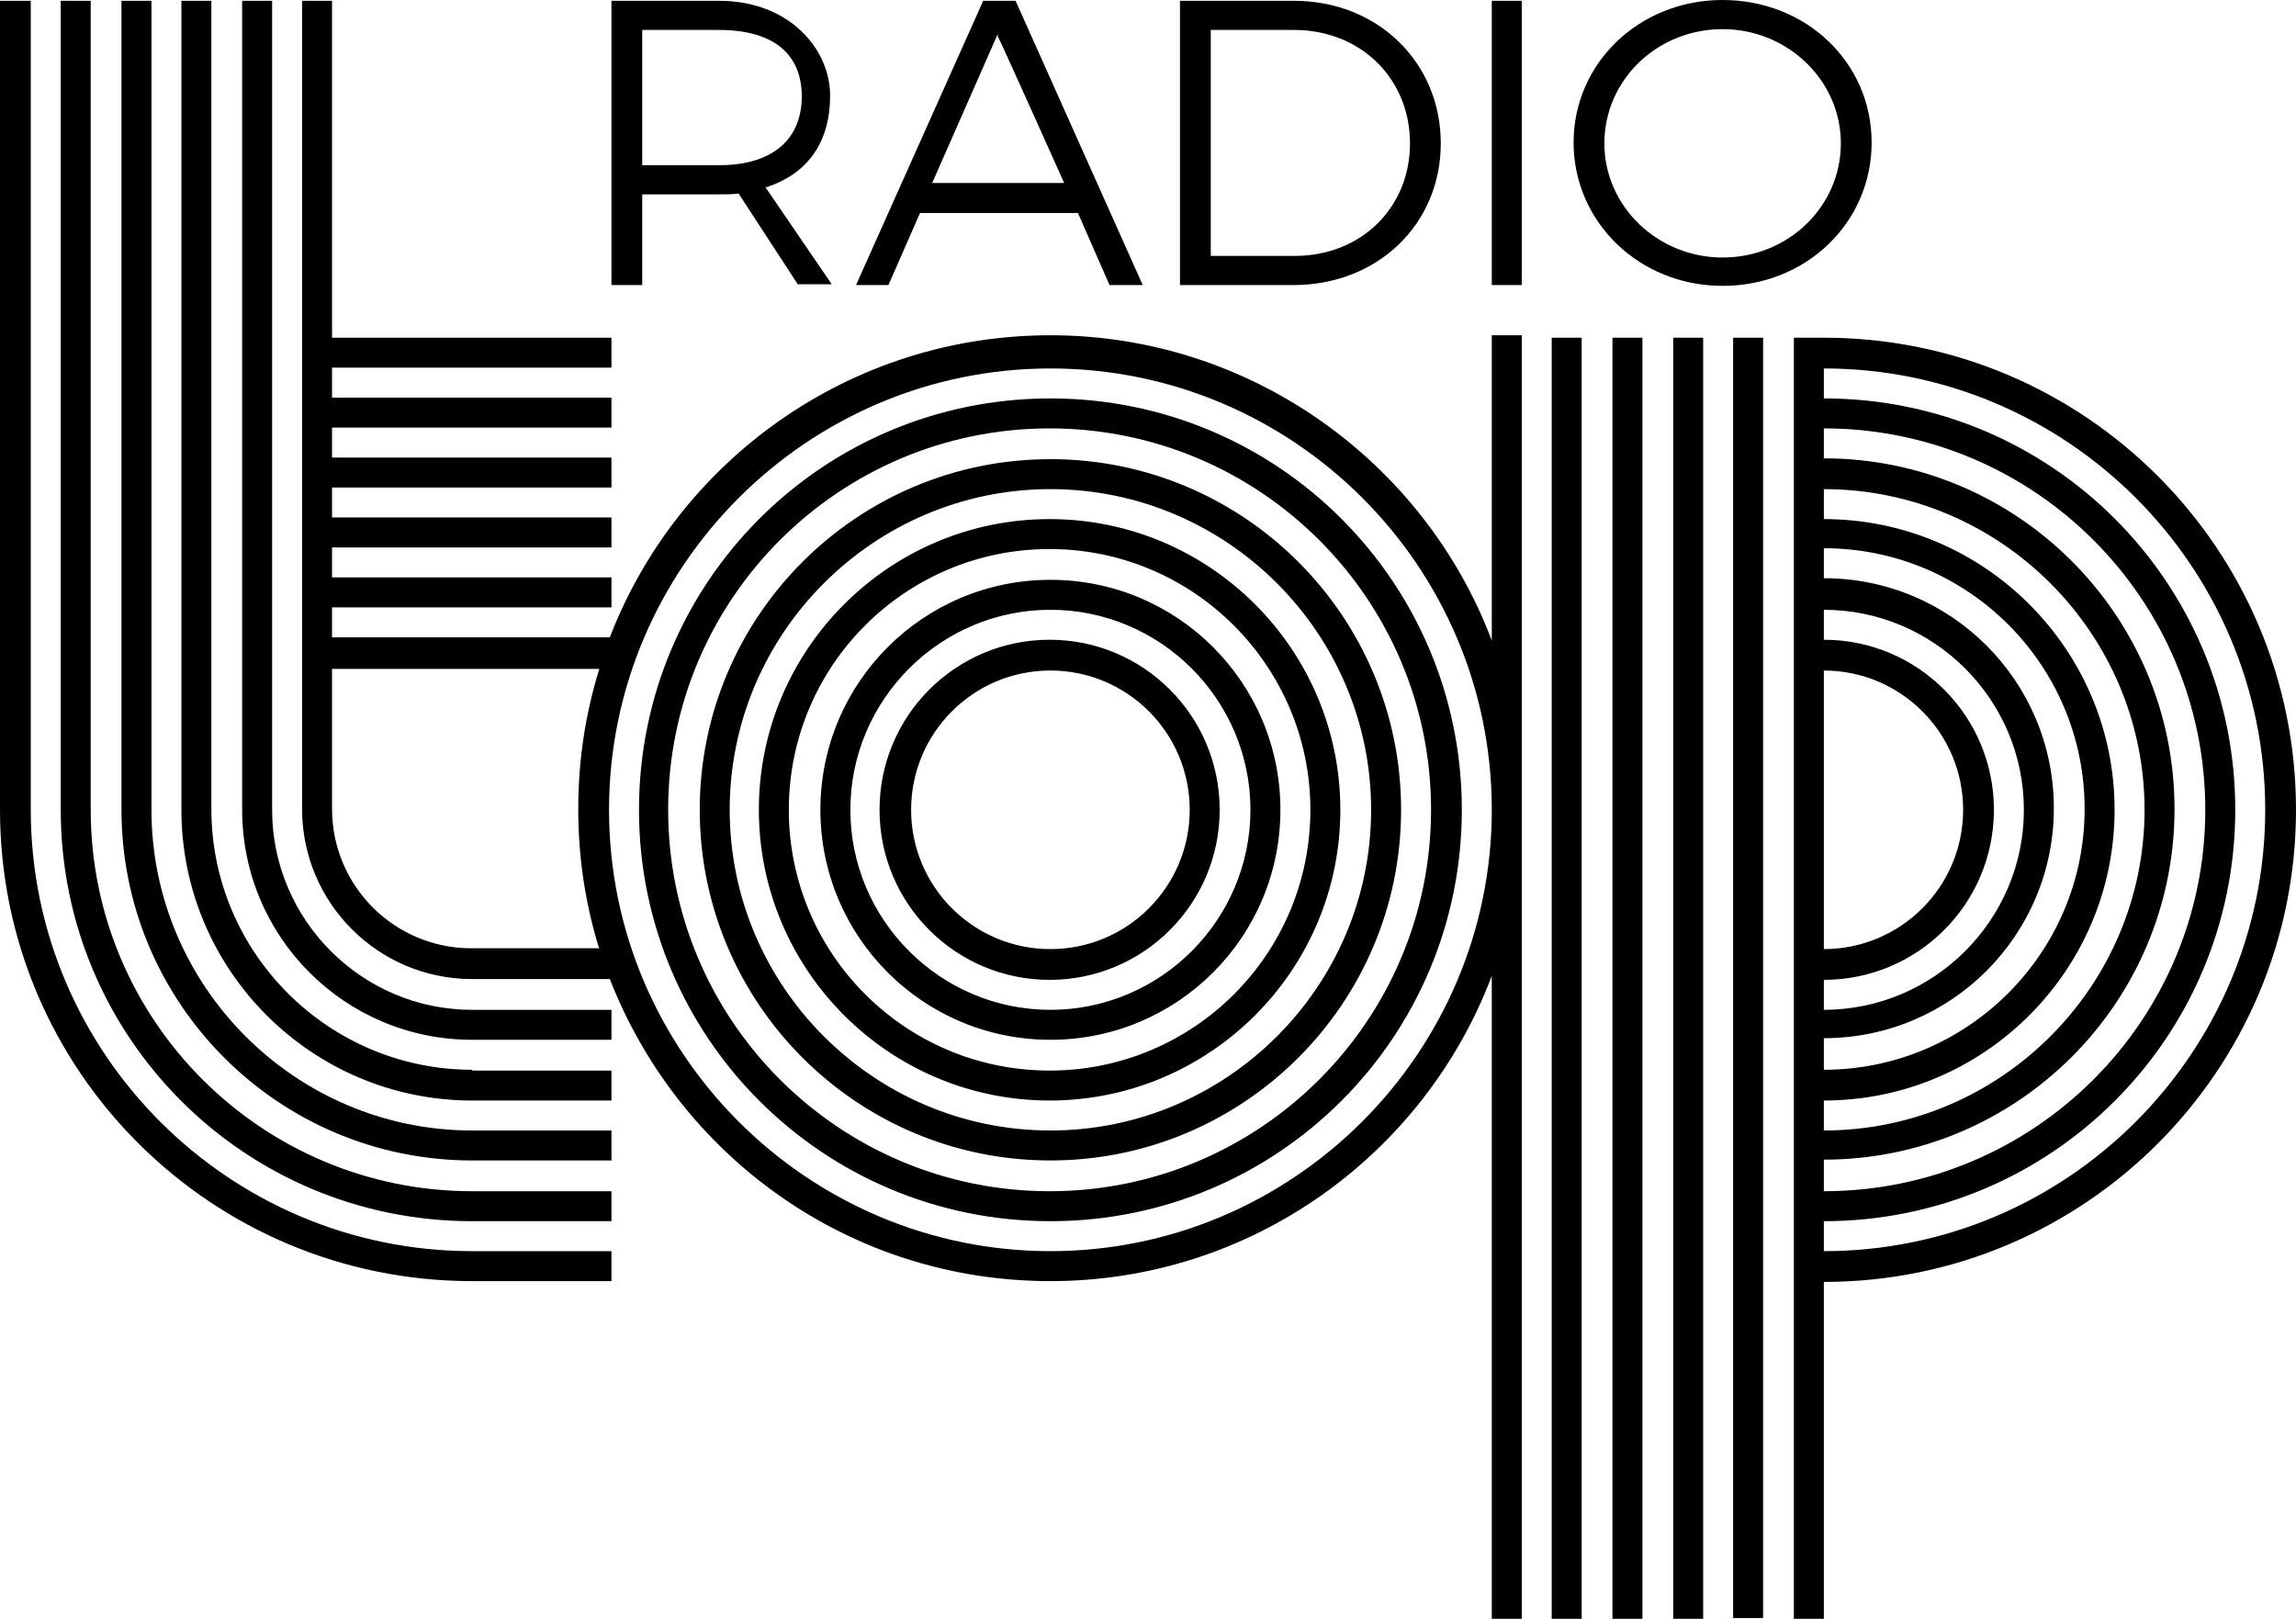 <?xml version="1.0" encoding="UTF-8"?>
<svg xmlns="http://www.w3.org/2000/svg" viewBox="0 0 283.5 199.9">
  <path d="M214 41.7h3.7v158.1H214V41.7Zm69.5 58.3c0 32.2-26.1 58.3-58.3 58.3v41.6h-3.7V41.7h3.7c32.2 0 58.3 26.1 58.3 58.3Zm-58.3 17.2c9.5 0 17.2-7.7 17.2-17.2s-7.7-17.2-17.2-17.2v34.5Zm0 7.5c13.6 0 24.7-11.1 24.7-24.7s-11.1-24.7-24.7-24.7V79c11.6 0 21 9.4 21 21s-9.4 21-21 21v3.7Zm0 7.4c17.7 0 32.2-14.4 32.2-32.2S243 67.7 225.2 67.7v3.7c15.7 0 28.4 12.7 28.4 28.4s-12.7 28.4-28.4 28.4v3.7Zm0 7.5c21.8 0 39.6-17.8 39.6-39.6S247 60.4 225.2 60.4v3.7c19.8 0 35.9 16.1 35.9 35.9s-16.1 35.9-35.9 35.9v3.7Zm0 7.5c26 0 47.1-21.1 47.1-47.1s-21.1-47.1-47.1-47.1v3.7c23.9 0 43.3 19.4 43.3 43.3s-19.4 43.3-43.3 43.3v3.7Zm54.5-47.1c0-30.1-24.5-54.5-54.5-54.5v3.7c28.1 0 50.8 22.7 50.8 50.8s-22.7 50.8-50.8 50.8v3.7c30.1 0 54.5-24.5 54.5-54.5Zm-114.2 0c0 19.8-16.1 35.9-35.9 35.9S93.7 119.8 93.7 100s16.1-35.9 35.9-35.9 35.9 16.1 35.9 35.9Zm-3.7 0c0-17.7-14.4-32.2-32.2-32.2S97.4 82.2 97.4 100s14.4 32.2 32.2 32.2 32.2-14.4 32.2-32.2Zm-11.2 0c0 11.6-9.4 21-21 21s-21-9.4-21-21 9.4-21 21-21 21 9.4 21 21Zm-3.7 0c0-9.5-7.7-17.2-17.2-17.2s-17.2 7.7-17.2 17.2 7.7 17.2 17.2 17.2 17.2-7.7 17.2-17.2Zm11.2 0c0 15.7-12.7 28.4-28.4 28.4s-28.4-12.7-28.4-28.4 12.7-28.4 28.4-28.4 28.4 12.7 28.4 28.4Zm-3.7 0c0-13.6-11.1-24.7-24.7-24.7S105 86.4 105 100s11.1 24.7 24.7 24.7 24.7-11.1 24.7-24.7Zm18.6 0c0 23.9-19.4 43.3-43.3 43.3S86.4 123.9 86.4 100s19.4-43.3 43.3-43.3S173 76.1 173 100Zm-3.7 0c0-21.8-17.8-39.6-39.6-39.6S90.1 78.2 90.1 100s17.8 39.6 39.6 39.6 39.6-17.8 39.6-39.6Zm37.3 99.9h3.7V41.7h-3.7v158.1Zm-15 0h3.7V41.7h-3.7v158.1Zm7.5 0h3.7V41.7h-3.7v158.1ZM180.5 100c0 28.1-22.7 50.8-50.8 50.8S78.9 128.1 78.9 100s22.7-50.8 50.8-50.8 50.8 22.7 50.8 50.8Zm-3.8 0c0-26-21.1-47.1-47.1-47.1S82.5 74 82.5 100s21.1 47.1 47.1 47.1 47.1-21.1 47.1-47.1Zm11.2 99.9h-3.7v-79.4c-8.3 22-29.6 37.7-54.5 37.7s-45.9-15.5-54.4-37.3h-17c-11.6 0-21-9.4-21-21V.1H41v41.6h34.5v3.7H41v3.7h34.5v3.7H41v3.7h34.5v3.7H41v3.7h34.5v3.7H41v3.7h34.5V75H41v3.7h34.3c8.4-21.8 29.6-37.3 54.4-37.3s46.2 15.7 54.5 37.7V41.4h3.7v158.1ZM74 117.2c-1.7-5.5-2.6-11.2-2.6-17.3s.9-11.8 2.6-17.3H41v17.3c0 9.5 7.7 17.2 17.2 17.2h15.7ZM184.2 100c0-30.1-24.5-54.5-54.5-54.5S75.2 70 75.2 100s24.5 54.5 54.5 54.5 54.5-24.5 54.5-54.5ZM58.3 154.5C28.2 154.5 3.8 130 3.8 100V.1H0V100c0 32.2 26.1 58.2 58.3 58.2h17.2v-3.7H58.3Zm0-7.4c-26 0-47.1-21.1-47.1-47.1V.1H7.5V100c0 28.1 22.7 50.8 50.8 50.8h17.2v-3.7H58.3Zm0-15c-17.7 0-32.2-14.4-32.2-32.2V.1h-3.7V100c0 19.8 16.1 35.9 35.9 35.9h17.2v-3.7H58.3Zm0-7.4c-13.6 0-24.7-11.1-24.7-24.7V.1h-3.7V100c0 15.7 12.7 28.4 28.4 28.4h17.2v-3.7H58.3Zm0 14.9c-21.8 0-39.6-17.8-39.6-39.6V.1H15V100c0 23.9 19.4 43.3 43.3 43.3h17.2v-3.7H58.3Z"></path>
  <path d="M159.8.1h-14.1v35.1h14c10.4 0 18.2-7.5 18.2-17.5S170.1.1 159.8.1Zm.1 31.5h-10.4V3.7h10.3c8.2 0 14.3 6 14.3 14s-6.1 13.9-14.2 13.9Zm-65.2-8.5c5.1-1.7 7.8-5.6 7.8-11.3S97.5.1 88.8.1H75.5v35.1h3.8V24h9.5c.8 0 1.6 0 2.4-.1l7.3 11.2h4.2l-8.2-12h.2Zm-5.9-2.7h-9.5V3.7h9.5c6.6 0 10.2 2.9 10.2 8.2s-3.6 8.5-10.2 8.5ZM121.4.1l-15.7 35.1h4l3.9-8.9h19.5l3.9 8.9h4.1L125.4.1h-4Zm-6.3 22.5 8.1-18.4v.3c.1 0 8.2 18.1 8.2 18.1h-16.3ZM184.2.1h3.7v35.1h-3.7V.1Zm28.5-.1c-10.3 0-18.4 7.8-18.4 17.6s8.1 17.7 18.4 17.7c10.3 0 18.4-7.8 18.4-17.7S223 0 212.7 0Zm0 31.8c-8 0-14.6-6.3-14.6-14.1s6.5-14.1 14.6-14.1c8 0 14.6 6.3 14.6 14.1s-6.5 14.1-14.6 14.1Z"></path>
</svg>
